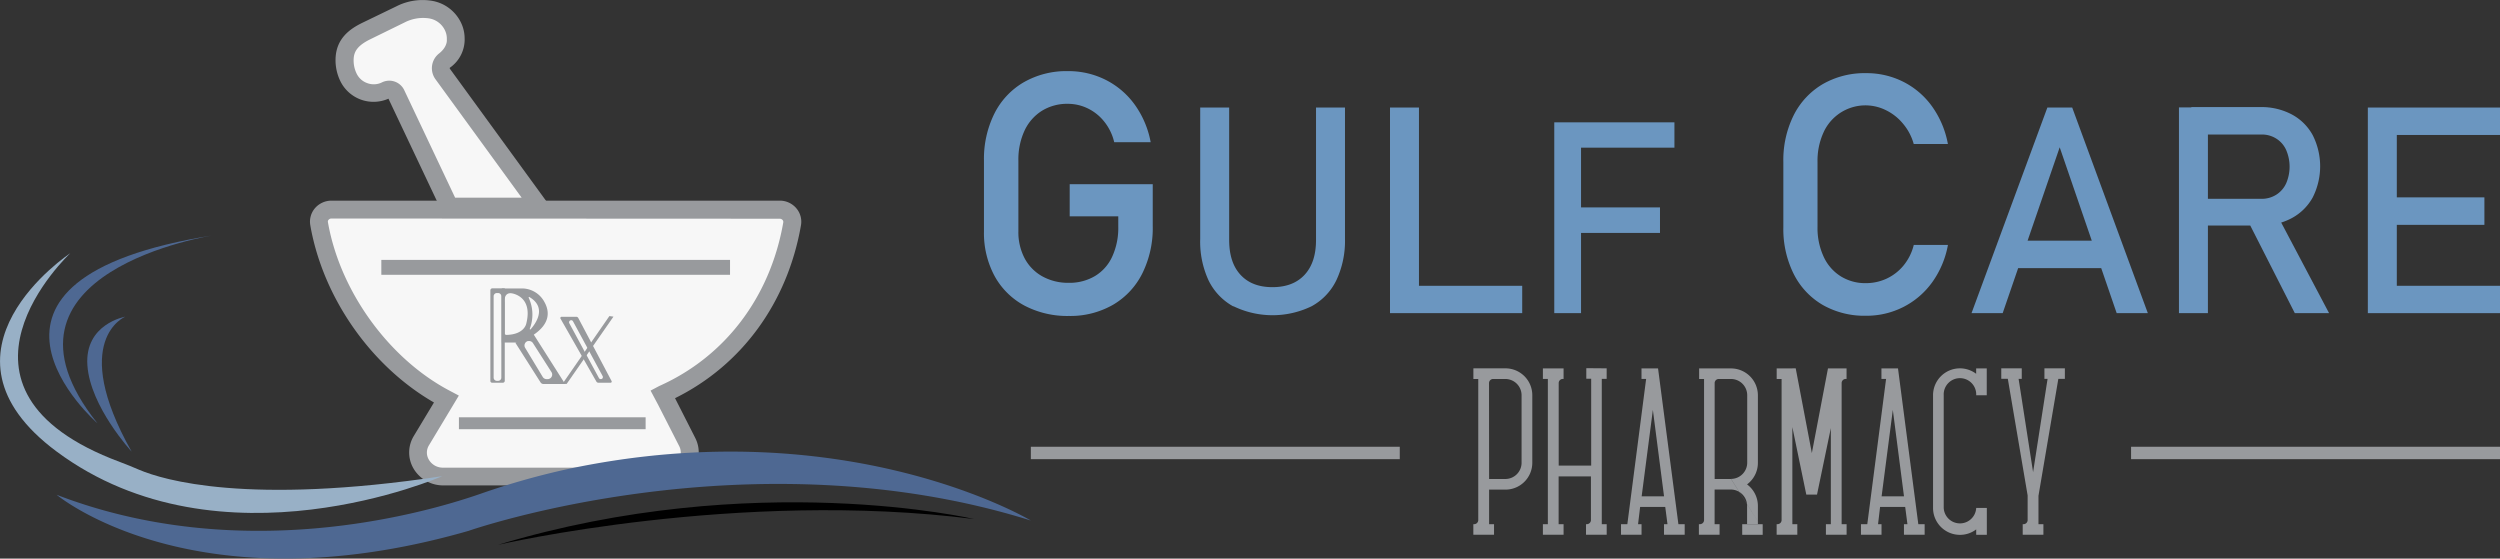<svg id="Layer_1" data-name="Layer 1" xmlns="http://www.w3.org/2000/svg" viewBox="0 0 604.19 135"><rect x="0" y="0" width="604.19" height="135" fill="#333333" stroke="none"/><defs><style>.cls-1{fill:#6b96c0;}.cls-2,.cls-6{fill:#989a9d;}.cls-3{fill:#f7f7f7;}.cls-4{fill:#98b0c6;}.cls-5{fill:#4e6892;}.cls-6{stroke:#989a9d;stroke-miterlimit:10;stroke-width:3px;}</style></defs><path class="cls-1" d="M368.71,261.84V272a24.61,24.61,0,0,1-2.51,11.38,18.16,18.16,0,0,1-7.11,7.61,20.73,20.73,0,0,1-10.65,2.69,22.24,22.24,0,0,1-10.78-2.53,17.8,17.8,0,0,1-7.19-7.15,21.87,21.87,0,0,1-2.55-10.72V256.14a24.58,24.58,0,0,1,2.51-11.35,18.11,18.11,0,0,1,7.11-7.59,20.67,20.67,0,0,1,10.66-2.69,20,20,0,0,1,9.18,2.13,19.41,19.41,0,0,1,7,6,22.57,22.57,0,0,1,3.83,9.05h-8.81a12.5,12.5,0,0,0-2.43-5,11.49,11.49,0,0,0-4-3.19,11.05,11.05,0,0,0-4.78-1.09,11.57,11.57,0,0,0-6.3,1.71,11.27,11.27,0,0,0-4.18,4.8,16.54,16.54,0,0,0-1.47,7.19v17.09a13.57,13.57,0,0,0,1.51,6.55,10.76,10.76,0,0,0,4.28,4.36,12.83,12.83,0,0,0,6.4,1.56,12,12,0,0,0,6.29-1.62,10.55,10.55,0,0,0,4.18-4.68,16.55,16.55,0,0,0,1.48-7.29V269.6H348.64v-7.76Z" transform="translate(-90.12 -217.32)"/><path class="cls-1" d="M388.18,291.37a14.3,14.3,0,0,1-6-6.33,22.35,22.35,0,0,1-2-10V243.31h7v32q0,5.45,2.73,8.41c1.83,2,4.4,3,7.73,3s5.94-1,7.78-3,2.75-4.78,2.75-8.41v-32h7V275a22.35,22.35,0,0,1-2.06,10,14.21,14.21,0,0,1-6,6.33,21.64,21.64,0,0,1-18.89,0Z" transform="translate(-90.12 -217.32)"/><path class="cls-1" d="M426.05,243.31h7V293h-7Zm3.49,43.08H458V293H429.54Z" transform="translate(-90.12 -217.32)"/><path class="cls-1" d="M465.75,246.89h6.47V293h-6.47Zm3.17,0h25.87V253H468.92Zm0,20.56H491.3v6.16H468.92Z" transform="translate(-90.12 -217.32)"/><path class="cls-1" d="M530.6,291a18,18,0,0,1-7-7.5,24.35,24.35,0,0,1-2.49-11.26V256.45a24.38,24.38,0,0,1,2.49-11.26,18.2,18.2,0,0,1,7-7.52A20.25,20.25,0,0,1,541.09,235a19.68,19.68,0,0,1,9.08,2.12,19.17,19.17,0,0,1,6.94,6,22.56,22.56,0,0,1,3.77,9h-8.26a12.83,12.83,0,0,0-2.5-4.8A12.31,12.31,0,0,0,546,244a11.11,11.11,0,0,0-15.17,5.31,16.45,16.45,0,0,0-1.46,7.13v15.76a16.45,16.45,0,0,0,1.46,7.11,11,11,0,0,0,4.11,4.76,11.24,11.24,0,0,0,6.16,1.68,11.81,11.81,0,0,0,4.92-1.07,11.65,11.65,0,0,0,4.11-3.16,12.48,12.48,0,0,0,2.5-5h8.26a22.32,22.32,0,0,1-3.79,9,19.4,19.4,0,0,1-7,6,19.64,19.64,0,0,1-9,2.11A20.34,20.34,0,0,1,530.6,291Z" transform="translate(-90.12 -217.32)"/><path class="cls-1" d="M584.92,243.31h6L609.2,293h-7.53L587.9,252.92,574.12,293h-7.53ZM575,275.49H601.2v6.63H575Z" transform="translate(-90.12 -217.32)"/><path class="cls-1" d="M616.72,243.28h7V293h-7Zm3,22.09h17a6.53,6.53,0,0,0,3.53-1,6.37,6.37,0,0,0,2.37-2.72,10.18,10.18,0,0,0,0-8.1,6.29,6.29,0,0,0-2.36-2.72,6.47,6.47,0,0,0-3.54-1h-17v-6.63h16.69a15.62,15.62,0,0,1,7.57,1.77,12.43,12.43,0,0,1,5.06,5,16.65,16.65,0,0,1,0,15.08,12.58,12.58,0,0,1-5.08,5,15.47,15.47,0,0,1-7.54,1.78H619.76Zm13.54,5.09,7-1.57L653,293h-8.28Z" transform="translate(-90.12 -217.32)"/><path class="cls-1" d="M662.37,243.31h7V293h-7Zm3.38,0h28.56v6.63H665.75Zm0,21.71h24.79v6.64H665.75Zm0,21.37h28.56V293H665.75Z" transform="translate(-90.12 -217.32)"/><path class="cls-2" d="M446.26,306.34h7.68a6.49,6.49,0,0,1,6.5,6.5v16.31a6.49,6.49,0,0,1-6.5,6.5H450V344h1.19v2.55h-5V344h.25a1,1,0,0,0,.94-.95V308.91h-1.18s0,0,0,0v-2.55A0,0,0,0,1,446.26,306.34ZM450,333.08h3.92a3.93,3.93,0,0,0,3.93-3.93V312.84a3.94,3.94,0,0,0-3.93-3.93h-3a1,1,0,0,0-.94.95Z" transform="translate(-90.12 -217.32)"/><path class="cls-2" d="M478.41,306.34a0,0,0,0,1,0,0v2.55s0,0,0,0h-1.18V344h1.19v2.55h-5V344h.25a1,1,0,0,0,.94-.95v-10.6H466.8V344H468v2.55h-5V344h1.2v-35.1H463s0,0,0,0v-2.55a0,0,0,0,1,0,0H468a0,0,0,0,1,0,0v2.55s0,0,0,0h-.24a1,1,0,0,0-.94.95v20h7.85v-21h-1.18s0,0,0,0v-2.55a0,0,0,0,1,0,0Z" transform="translate(-90.12 -217.32)"/><path class="cls-2" d="M481.88,346.57V344h1.53l4.54-35.1h-1.12a0,0,0,0,1,0,0v-2.55h4s0,0,0,0L495.75,344h1.52v2.55h-5V344h.84l-.54-4.17h-6.07L486,344h.84v2.55h-5Zm10.4-9.3-2.7-20.89-2.71,20.89Z" transform="translate(-90.12 -217.32)"/><path class="cls-2" d="M512.35,344v-4.44a3.94,3.94,0,0,0-3.9-3.93H504.5V344h1.2v2.55h-5V344H501a1,1,0,0,0,.95-.95V308.91h-1.19a0,0,0,0,1,0,0v-2.55h7.7a6.5,6.5,0,0,1,6.5,6.5v16.31a6.46,6.46,0,0,1-1.91,4.6,7,7,0,0,1-.71.62,5.86,5.86,0,0,1,.71.61,6.46,6.46,0,0,1,1.91,4.6V344m1.19,1.19-7.67-12.13a3.93,3.93,0,0,0,3.9-3.93V312.84a3.93,3.93,0,0,0-3.92-3.93h-3a1,1,0,0,0-.95.95v23.22h3.95Z" transform="translate(-90.12 -217.32)"/><path class="cls-2" d="M523.34,306.34h.76s0,0,0,0L528,326.82l3.9-20.47a0,0,0,0,1,0,0h4.49v2.55a0,0,0,0,1,0,0h-.24a1,1,0,0,0-.95.95V344h1.2v2.55h-5V344h1.19V320.78l-3.34,16.07h-2.59l-3.37-16.31V344h1.2v2.55h-5V344h.25a1,1,0,0,0,.95-.95V308.91h-1.19a0,0,0,0,1,0,0v-2.55h3.76Z" transform="translate(-90.12 -217.32)"/><path class="cls-2" d="M539.87,346.57V344h1.53l4.54-35.1h-1.12a0,0,0,0,1,0,0v-2.55h4s0,0,0,0L553.73,344h1.53v2.55h-5V344h.84l-.54-4.17h-6.07L544,344h.84v2.55h-5Zm10.4-9.3-2.7-20.89-2.71,20.89Z" transform="translate(-90.12 -217.32)"/><path class="cls-2" d="M563.78,306.34a6.48,6.48,0,0,1,3.93,1.32v-1.31h2.56a0,0,0,0,1,0,0v6.49s0,0,0,0h-2.55a0,0,0,0,1,0,0,3.93,3.93,0,1,0-7.85,0v27.24a3.93,3.93,0,0,0,7.85,0h2.57v6.49h-2.57v-1.31a6.41,6.41,0,0,1-3.92,1.32,6.5,6.5,0,0,1-6.51-6.5V312.84a6.5,6.5,0,0,1,6.5-6.5Z" transform="translate(-90.12 -217.32)"/><path class="cls-2" d="M573.73,306.34h5v2.55a0,0,0,0,1,0,0h-.76l3.5,22.54,3.5-22.54h-.76s0,0,0,0v-2.55a0,0,0,0,1,0,0h4.94a0,0,0,0,1,0,0v2.55s0,0,0,0h-1.58l-4.8,28.26h0l0,.27V344h1.19v2.55h-5V344h.25a1,1,0,0,0,.94-.95v-6l-4.79-28.19h-1.58a0,0,0,0,1,0,0v-2.55Z" transform="translate(-90.12 -217.32)"/><path class="cls-3" d="M250.34,312.54l5.89,11.59a5.82,5.82,0,0,1-5.45,8.34H197.24a5.81,5.81,0,0,1-5.25-8.7l6-10c-15.66-8.13-27.77-25.12-30.77-42.39a3,3,0,0,1,3-3.41H278.58a3,3,0,0,1,3,3.41c-3.19,18.33-14.25,33.6-31.25,41.16l-1.94,1" transform="translate(-90.12 -217.32)"/><path class="cls-2" d="M250.78,334.63H197.24a8.29,8.29,0,0,1-7.22-4.14,7.68,7.68,0,0,1,.12-7.83l4.86-8.07c-15.22-8.76-26.84-25.33-29.89-42.84a5,5,0,0,1,1.1-4.08,5.28,5.28,0,0,1,4-1.86H278.58a5.23,5.23,0,0,1,4,1.85,5,5,0,0,1,1.12,4.09c-3.26,18.71-14.3,33.83-30.44,41.8l4.88,9.6a7.73,7.73,0,0,1-.31,7.59A8.2,8.2,0,0,1,250.78,334.63Zm-80.53-64.5a.93.93,0,0,0-.73.32.65.65,0,0,0-.15.55c2.91,16.75,14.82,33.16,29.64,40.86l2,1.06-7.21,12a3.35,3.35,0,0,0-.05,3.47,3.89,3.89,0,0,0,3.45,1.95h53.54a3.92,3.92,0,0,0,3.39-1.83,3.41,3.41,0,0,0,.14-3.37l-5.1-10-1.82-3.42,2.07-1.1c15.93-7.09,26.86-21.5,30-39.56a.71.71,0,0,0-.16-.56.92.92,0,0,0-.72-.32Z" transform="translate(-90.12 -217.32)"/><path class="cls-4" d="M197,332.4c-47.14,7.1-67.46.9-73.21-1.53-1.55-.66-3.11-1.32-4.69-1.9-47.24-17.58-12-50.45-12-50.45s-35.9,23.73-3.28,47.94C143.49,355.91,197,332.4,197,332.4Z" transform="translate(-90.12 -217.32)"/><path class="cls-5" d="M113.66,319.61s-39.93-34.74,28.18-45.46C141.84,274.15,84.39,282.91,113.66,319.61Z" transform="translate(-90.12 -217.32)"/><path class="cls-5" d="M121.93,326.46c-15.23-27-1.53-32.61-1.53-32.61s-9.85,1.73-9.16,11.76S121.93,326.46,121.93,326.46Z" transform="translate(-90.12 -217.32)"/><rect class="cls-2" x="92.16" y="62.81" width="84.27" height="3.6"/><rect class="cls-2" x="110.91" y="100.85" width="45.12" height="2.88"/><path class="cls-5" d="M339.25,343.12s-44.41-26.64-111.45-12.54a179.77,179.77,0,0,0-21.56,6.08c-14.39,5-58.24,17.23-102.43.24,0,0,33.2,27.82,99.57,8.71C203.38,345.61,271.31,321.86,339.25,343.12Z" transform="translate(-90.12 -217.32)"/><path d="M325.59,342.77S272.35,330.34,210.46,349C210.46,349,268.55,335.51,325.59,342.77Z" transform="translate(-90.12 -217.32)"/><path class="cls-3" d="M197.11,235.21l23.33,32h-21.7L185.85,240a1.85,1.85,0,0,0-2.49-.88h0a6.76,6.76,0,0,1-9-3.13,9.4,9.4,0,0,1-.95-4.11c0-3.52,2-5.49,5.35-7.12l8.16-4c4.69-2.27,10.4-1.74,12.67,2.95a6.67,6.67,0,0,1,.67,2.93s.46,2.84-2.72,5.31A2.35,2.35,0,0,0,197.11,235.21Z" transform="translate(-90.12 -217.32)"/><path class="cls-2" d="M224.68,269.41H197.37L184,241.17a8.93,8.93,0,0,1-11.63-4.25,11.57,11.57,0,0,1-1.16-5.06c0-5.22,3.51-7.59,6.56-9.07l8.17-3.95a13.9,13.9,0,0,1,8.59-1.32,9.55,9.55,0,0,1,7,5.27,8.79,8.79,0,0,1,.88,3.72,8.31,8.31,0,0,1-3.56,7.17.21.21,0,0,0,0,.26h0Zm-24.57-4.32h16.08l-20.82-28.61a4.53,4.53,0,0,1,.84-6.22c2-1.56,1.92-3.14,1.9-3.31l0-.18v-.11a4.59,4.59,0,0,0-.45-2,5.16,5.16,0,0,0-3.89-2.9,9.77,9.77,0,0,0-5.9,1l-8.16,4c-3.44,1.67-4.13,3.22-4.13,5.18a7.26,7.26,0,0,0,.73,3.17,4.5,4.5,0,0,0,2.63,2.32,4.46,4.46,0,0,0,3.49-.2,4,4,0,0,1,5.4,1.91Z" transform="translate(-90.12 -217.32)"/><path class="cls-2" d="M229.4,293.88h-3.56a.3.3,0,0,0-.26.45l8.67,15.21a.58.58,0,0,0,.49.28h2.95a.28.28,0,0,0,.24-.4l-8.06-15.26A.54.54,0,0,0,229.4,293.88Zm6.14,15a.5.5,0,0,1-.68-.21l-7.15-13.22a.5.5,0,0,1,.21-.68.49.49,0,0,1,.68.2l7.15,13.22A.51.51,0,0,1,235.54,308.91Z" transform="translate(-90.12 -217.32)"/><polygon class="cls-2" points="135.92 92.78 136.95 92.78 148.26 76.52 147.27 76.39 135.92 92.78"/><path class="cls-2" d="M221.7,290.32a6.17,6.17,0,0,0-5.38-3.29h-4.93V300.1h3.68l3.71-1.67C223.21,295.58,222.94,292.54,221.7,290.32Zm-9.18,7.94a.43.43,0,0,1-.44-.43v-7.38s-.36-2.43,1.6-2.26c0,0,5.33.55,3.63,7.32C217.31,295.51,216.89,298.16,212.52,298.26Zm5.64-1.5a9.6,9.6,0,0,0-.25-7.44c-.06-.12,0-.28.14-.22,4.42,2.6,1.42,6.57.28,7.83C218.24,297,218.11,296.9,218.16,296.76Z" transform="translate(-90.12 -217.32)"/><path class="cls-2" d="M208.63,287.51v21.88a.43.43,0,0,0,.43.43h2.58a.47.47,0,0,0,.47-.47V287h-3A.49.49,0,0,0,208.63,287.51Zm2.65,21a.79.79,0,0,1-.71.85h-.44a.79.79,0,0,1-.71-.85V289a.8.8,0,0,1,.71-.86h.44a.8.8,0,0,1,.71.86Z" transform="translate(-90.12 -217.32)"/><path class="cls-2" d="M219,298l-4.34,2.14,6.09,9.58a.86.86,0,0,0,.73.41h5.22Zm-1.22,1.76h0a1.1,1.1,0,0,1,1.15.49l4.47,7a1.11,1.11,0,0,1-.95,1.7h-.24a1.11,1.11,0,0,1-.93-.54l-4.23-7A1.11,1.11,0,0,1,217.8,299.72Z" transform="translate(-90.12 -217.32)"/><line class="cls-6" x1="338.29" y1="109.47" x2="249.13" y2="109.47"/><line class="cls-6" x1="604.19" y1="109.47" x2="515.03" y2="109.47"/><rect class="cls-2" x="421.05" y="126.69" width="4.95" height="2.56"/></svg>